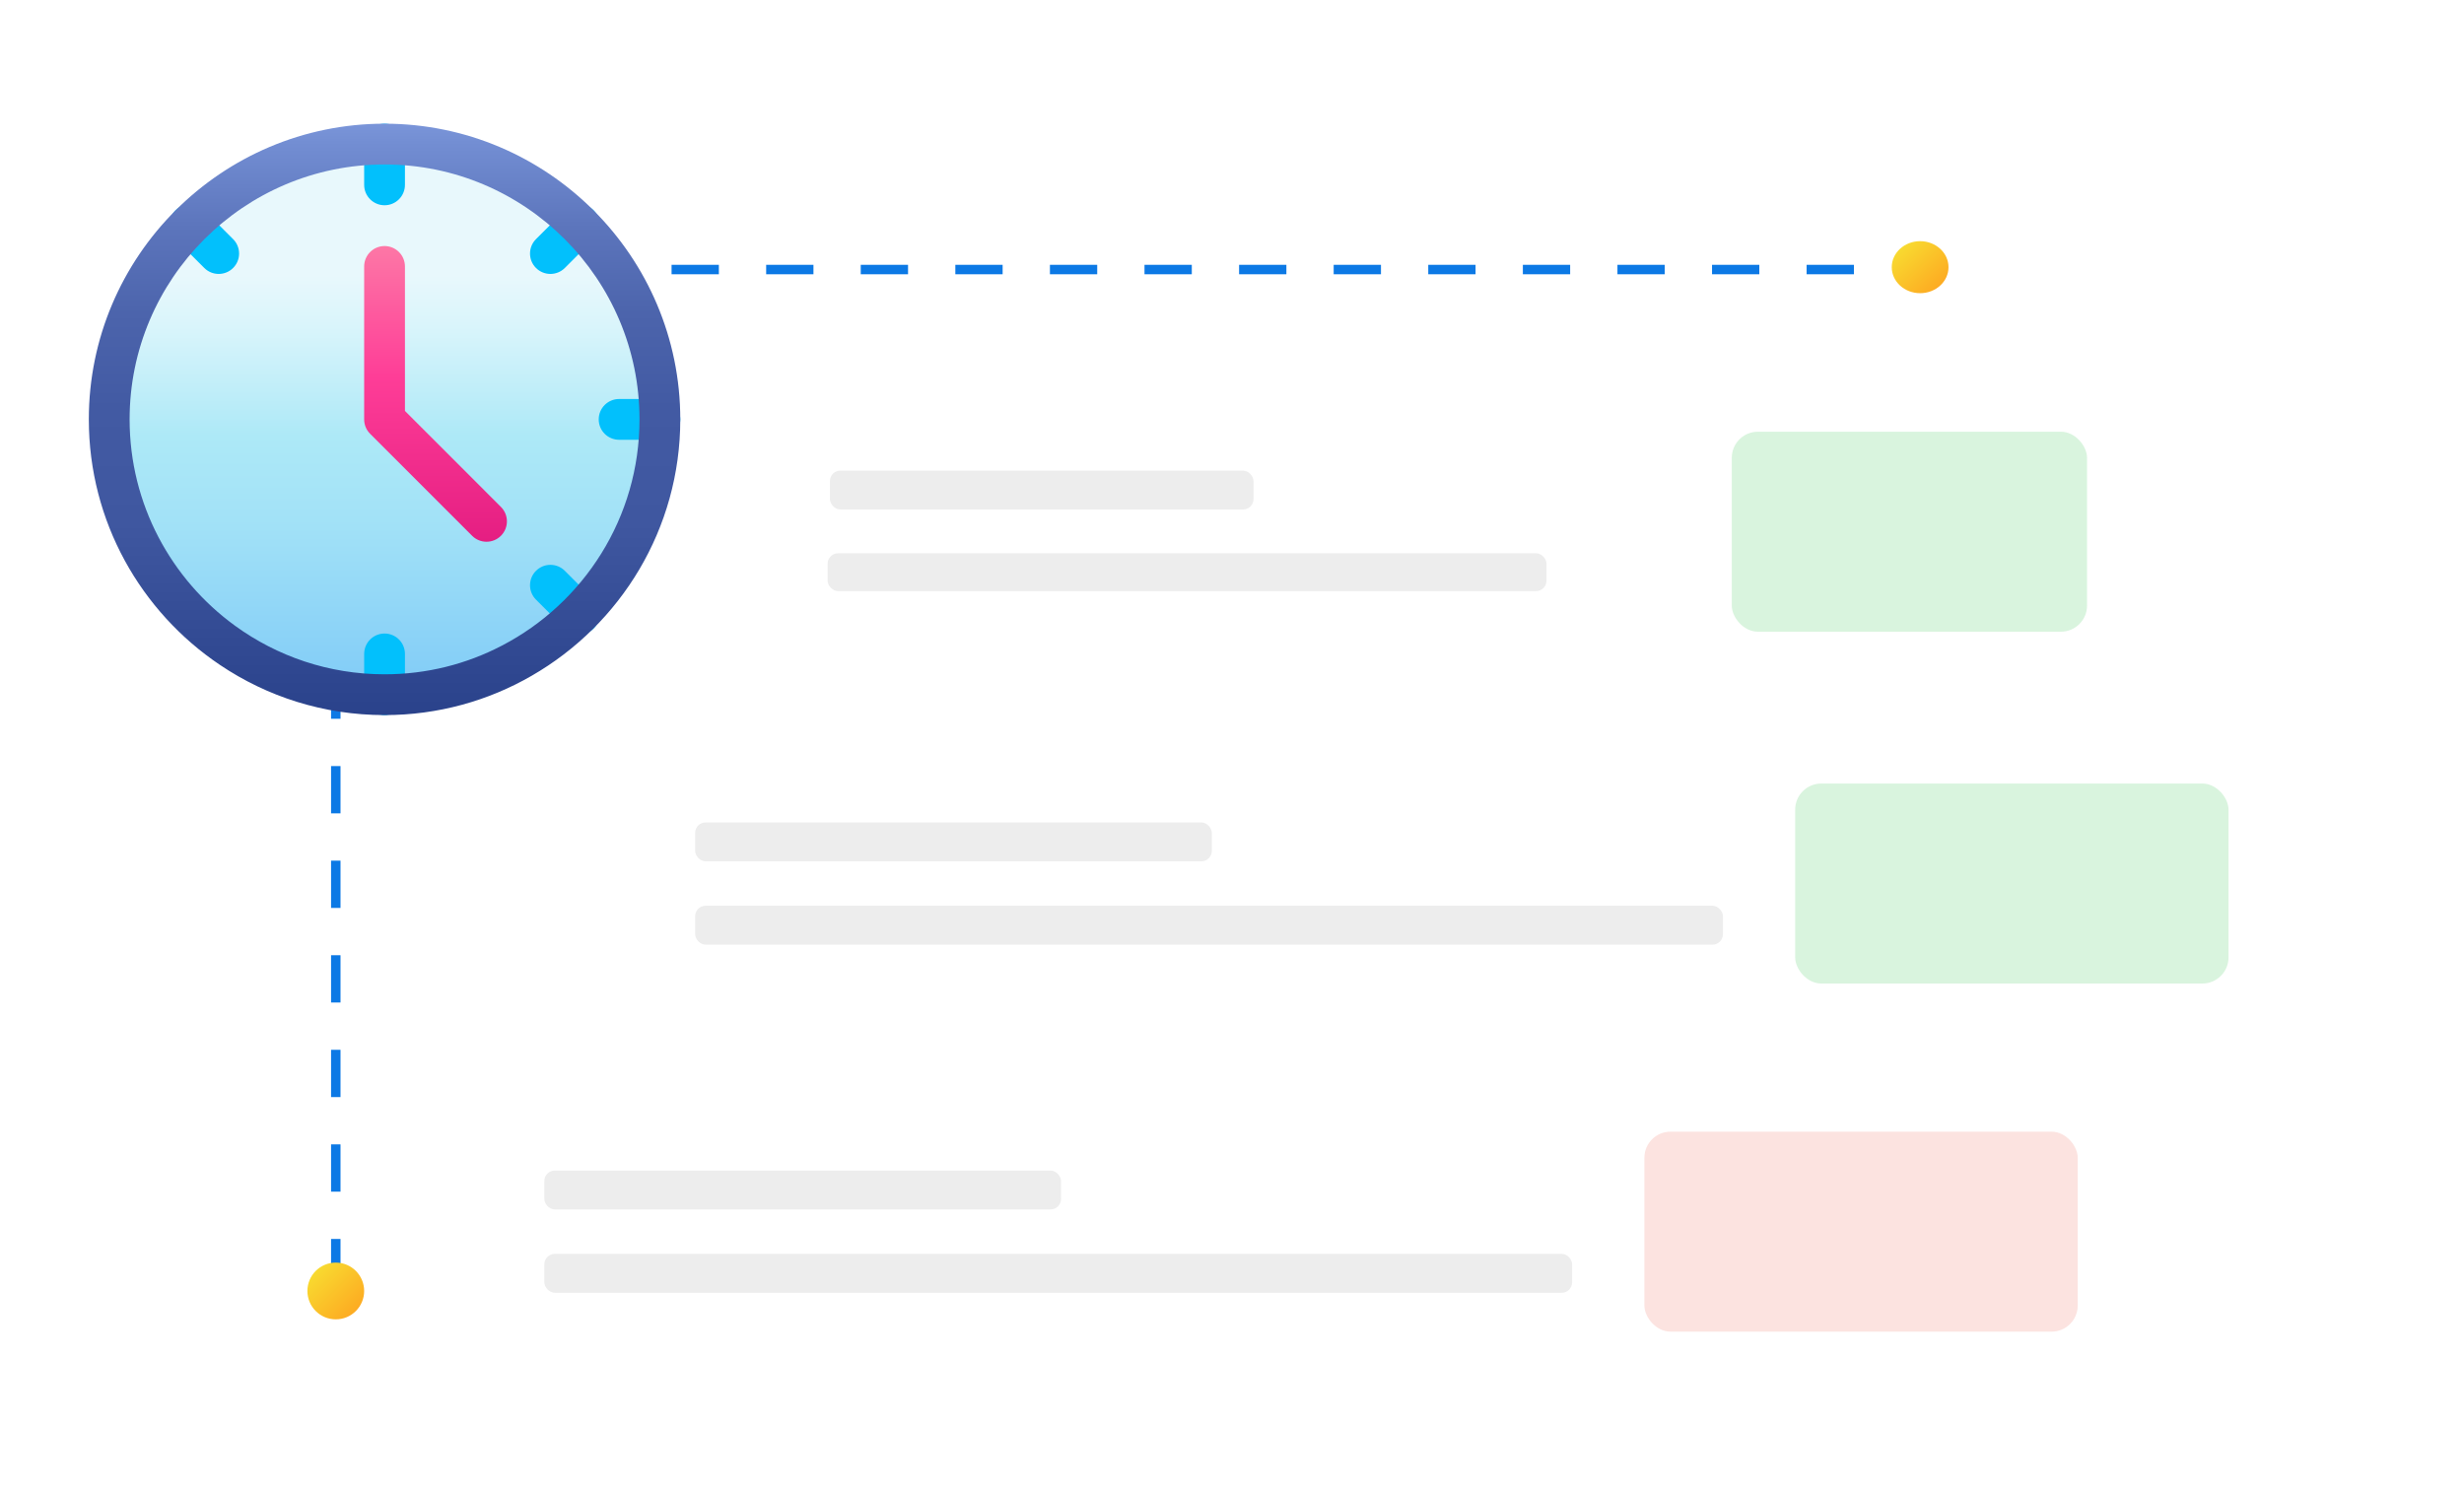 <svg width="521" height="316" viewBox="0 0 521 316" fill="none" xmlns="http://www.w3.org/2000/svg">
    <g clip-path="url(#clip0_1629_16738)">
        <g filter="url(#filter0_d_1629_16738)">
            <rect x="160.073" y="81.897" width="288.926" height="61.086" rx="11.053" fill="white" />
        </g>
        <rect x="366.174" y="91.295" width="75.121" height="42.29" rx="5.526" fill="#00B526"
            fill-opacity="0.15" />
        <rect x="175.482" y="99.519" width="89.567" height="8.223" rx="2.211" fill="#D3D3D3"
            fill-opacity="0.421" />
        <rect x="175" y="117" width="152" height="8" rx="2.211" fill="#D3D3D3" fill-opacity="0.421" />
        <g filter="url(#filter1_d_1629_16738)">
            <rect x="96.303" y="229.914" width="352.42" height="61.086" rx="11.053" fill="white" />
        </g>
        <rect x="347.695" y="239.312" width="91.629" height="42.29" rx="5.526" fill="#EA4335"
            fill-opacity="0.15" />
        <rect x="115.099" y="247.535" width="109.25" height="8.223" rx="2.211" fill="#D3D3D3"
            fill-opacity="0.421" />
        <rect x="115.099" y="265.156" width="217.326" height="8.223" rx="2.211" fill="#D3D3D3"
            fill-opacity="0.421" />
        <g filter="url(#filter2_d_1629_16738)">
            <rect x="128.188" y="156.297" width="352.42" height="61.086" rx="11.053" fill="white" />
        </g>
        <rect x="379.58" y="165.695" width="91.629" height="42.29" rx="5.526" fill="#00B526" fill-opacity="0.15" />
        <rect x="146.983" y="173.918" width="109.25" height="8.223" rx="2.211" fill="#D3D3D3"
            fill-opacity="0.421" />
        <rect x="146.983" y="191.54" width="217.326" height="8.223" rx="2.211" fill="#D3D3D3"
            fill-opacity="0.421" />
        <line class="line" x1="102" y1="57" x2="407" y2="57" stroke="#0C79E5" stroke-width="2" stroke-dasharray="6 3" />
        <line class="line" x1="71" y1="62" x2="71" y2="274" stroke="#0C79E5" stroke-width="2" stroke-dasharray="6 3" />
        <path
            d="M71 279C74.314 279 77 276.314 77 273C77 269.686 74.314 267 71 267C67.686 267 65 269.686 65 273C65 276.314 67.686 279 71 279Z"
            fill="url(#paint0_linear_1629_16738)" />
        <path
            d="M406 62C409.314 62 412 59.538 412 56.5C412 53.462 409.314 51 406 51C402.686 51 400 53.462 400 56.5C400 59.538 402.686 62 406 62Z"
            fill="url(#paint1_linear_1629_16738)" />
        <path
            d="M81.312 146.906C113.466 146.906 139.531 120.841 139.531 88.688C139.531 56.534 113.466 30.469 81.312 30.469C49.159 30.469 23.094 56.534 23.094 88.688C23.094 120.841 49.159 146.906 81.312 146.906Z"
            fill="url(#paint2_linear_1629_16738)" />
        <path
            d="M102.873 114.562C101.769 114.562 100.667 114.142 99.824 113.299L78.264 91.736C77.455 90.928 77 89.83 77 88.688V56.344C77 53.963 78.932 52.031 81.312 52.031C83.693 52.031 85.625 53.963 85.625 56.344V86.902L105.922 107.201C107.606 108.885 107.606 111.615 105.922 113.299C105.079 114.14 103.977 114.562 102.873 114.562Z"
            fill="url(#paint3_linear_1629_16738)" />
        <path
            d="M81.312 43.406C78.932 43.406 77 41.474 77 39.094V30.469C77 28.088 78.932 26.156 81.312 26.156C83.693 26.156 85.625 28.088 85.625 30.469V39.094C85.625 41.474 83.693 43.406 81.312 43.406Z"
            fill="#02C0FC" />
        <path
            d="M116.381 57.931C115.277 57.931 114.175 57.51 113.332 56.667C111.648 54.983 111.648 52.253 113.332 50.569L119.43 44.471C121.114 42.788 123.844 42.788 125.528 44.471C127.212 46.156 127.212 48.885 125.528 50.569L119.43 56.667C118.587 57.51 117.483 57.931 116.381 57.931Z"
            fill="#02C0FC" />
        <path
            d="M139.531 93H130.906C128.526 93 126.594 91.068 126.594 88.688C126.594 86.307 128.526 84.375 130.906 84.375H139.531C141.912 84.375 143.844 86.307 143.844 88.688C143.844 91.068 141.912 93 139.531 93Z"
            fill="#02C0FC" />
        <path
            d="M122.479 134.167C121.375 134.167 120.273 133.747 119.43 132.904L113.332 126.806C111.648 125.122 111.648 122.392 113.332 120.708C115.016 119.024 117.746 119.024 119.43 120.708L125.528 126.806C127.212 128.49 127.212 131.22 125.528 132.904C124.685 133.745 123.583 134.167 122.479 134.167Z"
            fill="#02C0FC" />
        <path
            d="M81.312 151.219C78.932 151.219 77 149.287 77 146.906V138.281C77 135.901 78.932 133.969 81.312 133.969C83.693 133.969 85.625 135.901 85.625 138.281V146.906C85.625 149.287 83.693 151.219 81.312 151.219Z"
            fill="#02C0FC" />
        <path
            d="M46.243 57.931C45.139 57.931 44.035 57.51 43.194 56.667L37.096 50.569C35.412 48.885 35.412 46.156 37.096 44.471C38.778 42.788 41.512 42.788 43.194 44.471L49.292 50.569C50.976 52.253 50.976 54.983 49.292 56.667C48.451 57.51 47.347 57.931 46.243 57.931Z"
            fill="#02C0FC" />
        <path
            d="M81.312 26.156C46.834 26.156 18.781 54.209 18.781 88.688C18.781 110.293 29.8 129.376 46.511 140.61C56.472 147.316 68.44 151.219 81.312 151.219C92.654 151.219 103.306 148.178 112.47 142.874C131.208 132.071 143.844 111.824 143.844 88.688C143.844 54.209 115.791 26.156 81.312 26.156ZM106.109 136.535C98.692 140.416 90.261 142.594 81.312 142.594C69.496 142.594 58.586 138.777 49.702 132.33C36.204 122.519 27.406 106.628 27.406 88.688C27.406 58.953 51.578 34.781 81.312 34.781C111.047 34.781 135.219 58.953 135.219 88.688C135.219 109.474 123.403 127.565 106.109 136.535Z"
            fill="url(#paint4_linear_1629_16738)" />
    </g>
    <defs>
        <filter id="filter0_d_1629_16738" x="137.305" y="67.971" width="334.464" height="106.623"
            filterUnits="userSpaceOnUse" color-interpolation-filters="sRGB">
            <feFlood flood-opacity="0" result="BackgroundImageFix" />
            <feColorMatrix in="SourceAlpha" type="matrix" values="0 0 0 0 0 0 0 0 0 0 0 0 0 0 0 0 0 0 127 0"
                result="hardAlpha" />
            <feOffset dy="8.842" />
            <feGaussianBlur stdDeviation="11.384" />
            <feComposite in2="hardAlpha" operator="out" />
            <feColorMatrix type="matrix" values="0 0 0 0 0.427 0 0 0 0 0.553 0 0 0 0 0.678 0 0 0 0.13 0" />
            <feBlend mode="normal" in2="BackgroundImageFix" result="effect1_dropShadow_1629_16738" />
            <feBlend mode="normal" in="SourceGraphic" in2="effect1_dropShadow_1629_16738" result="shape" />
        </filter>
        <filter id="filter1_d_1629_16738" x="73.534" y="215.988" width="397.957" height="106.623"
            filterUnits="userSpaceOnUse" color-interpolation-filters="sRGB">
            <feFlood flood-opacity="0" result="BackgroundImageFix" />
            <feColorMatrix in="SourceAlpha" type="matrix" values="0 0 0 0 0 0 0 0 0 0 0 0 0 0 0 0 0 0 127 0"
                result="hardAlpha" />
            <feOffset dy="8.842" />
            <feGaussianBlur stdDeviation="11.384" />
            <feComposite in2="hardAlpha" operator="out" />
            <feColorMatrix type="matrix" values="0 0 0 0 0.427 0 0 0 0 0.553 0 0 0 0 0.678 0 0 0 0.13 0" />
            <feBlend mode="normal" in2="BackgroundImageFix" result="effect1_dropShadow_1629_16738" />
            <feBlend mode="normal" in="SourceGraphic" in2="effect1_dropShadow_1629_16738" result="shape" />
        </filter>
        <filter id="filter2_d_1629_16738" x="105.419" y="142.371" width="397.957" height="106.623"
            filterUnits="userSpaceOnUse" color-interpolation-filters="sRGB">
            <feFlood flood-opacity="0" result="BackgroundImageFix" />
            <feColorMatrix in="SourceAlpha" type="matrix" values="0 0 0 0 0 0 0 0 0 0 0 0 0 0 0 0 0 0 127 0"
                result="hardAlpha" />
            <feOffset dy="8.842" />
            <feGaussianBlur stdDeviation="11.384" />
            <feComposite in2="hardAlpha" operator="out" />
            <feColorMatrix type="matrix" values="0 0 0 0 0.427 0 0 0 0 0.553 0 0 0 0 0.678 0 0 0 0.13 0" />
            <feBlend mode="normal" in2="BackgroundImageFix" result="effect1_dropShadow_1629_16738" />
            <feBlend mode="normal" in="SourceGraphic" in2="effect1_dropShadow_1629_16738" result="shape" />
        </filter>
        <linearGradient id="paint0_linear_1629_16738" x1="66.757" y1="268.765" x2="75.243" y2="277.25"
            gradientUnits="userSpaceOnUse">
            <stop stop-color="#F8DA30" />
            <stop offset="1" stop-color="#FDAB22" />
        </linearGradient>
        <linearGradient id="paint1_linear_1629_16738" x1="401.757" y1="52.617" x2="409.506" y2="61.071"
            gradientUnits="userSpaceOnUse">
            <stop stop-color="#F8DA30" />
            <stop offset="1" stop-color="#FDAB22" />
        </linearGradient>
        <linearGradient id="paint2_linear_1629_16738" x1="81.312" y1="30.469" x2="81.312" y2="146.906"
            gradientUnits="userSpaceOnUse">
            <stop offset="0.239" stop-color="#E8F8FC" />
            <stop offset="0.327" stop-color="#DAF5FB" />
            <stop offset="0.492" stop-color="#B6EBF8" />
            <stop offset="0.53" stop-color="#ADE9F7" />
            <stop offset="0.697" stop-color="#A1E1F7" />
            <stop offset="0.999" stop-color="#80CBF7" />
            <stop offset="1" stop-color="#80CBF7" />
        </linearGradient>
        <linearGradient id="paint3_linear_1629_16738" x1="92.094" y1="52.031" x2="92.094" y2="114.562"
            gradientUnits="userSpaceOnUse">
            <stop stop-color="#FD77A6" />
            <stop offset="0.447" stop-color="#FE3D97" />
            <stop offset="1" stop-color="#E51E82" />
        </linearGradient>
        <linearGradient id="paint4_linear_1629_16738" x1="81.312" y1="26.156" x2="81.312" y2="151.219"
            gradientUnits="userSpaceOnUse">
            <stop offset="0.004" stop-color="#7994D8" />
            <stop offset="0.037" stop-color="#728DD2" />
            <stop offset="0.175" stop-color="#5C75BC" />
            <stop offset="0.321" stop-color="#4C64AC" />
            <stop offset="0.48" stop-color="#425AA3" />
            <stop offset="0.677" stop-color="#3F57A0" />
            <stop offset="1" stop-color="#2A428B" />
        </linearGradient>
        <clipPath id="clip0_1629_16738">
            <rect width="521" height="316" fill="white" />
        </clipPath>
    </defs>

    <style>
        .line {
            stroke-dasharray: 10;
            stroke-dashoffset: 400;
            animation-fill-mode: forwards;
            animation: draw 20s linear infinite;
        }

        @keyframes draw {
            to {
                stroke-dashoffset: 0;
            }
        }
    </style>
</svg>